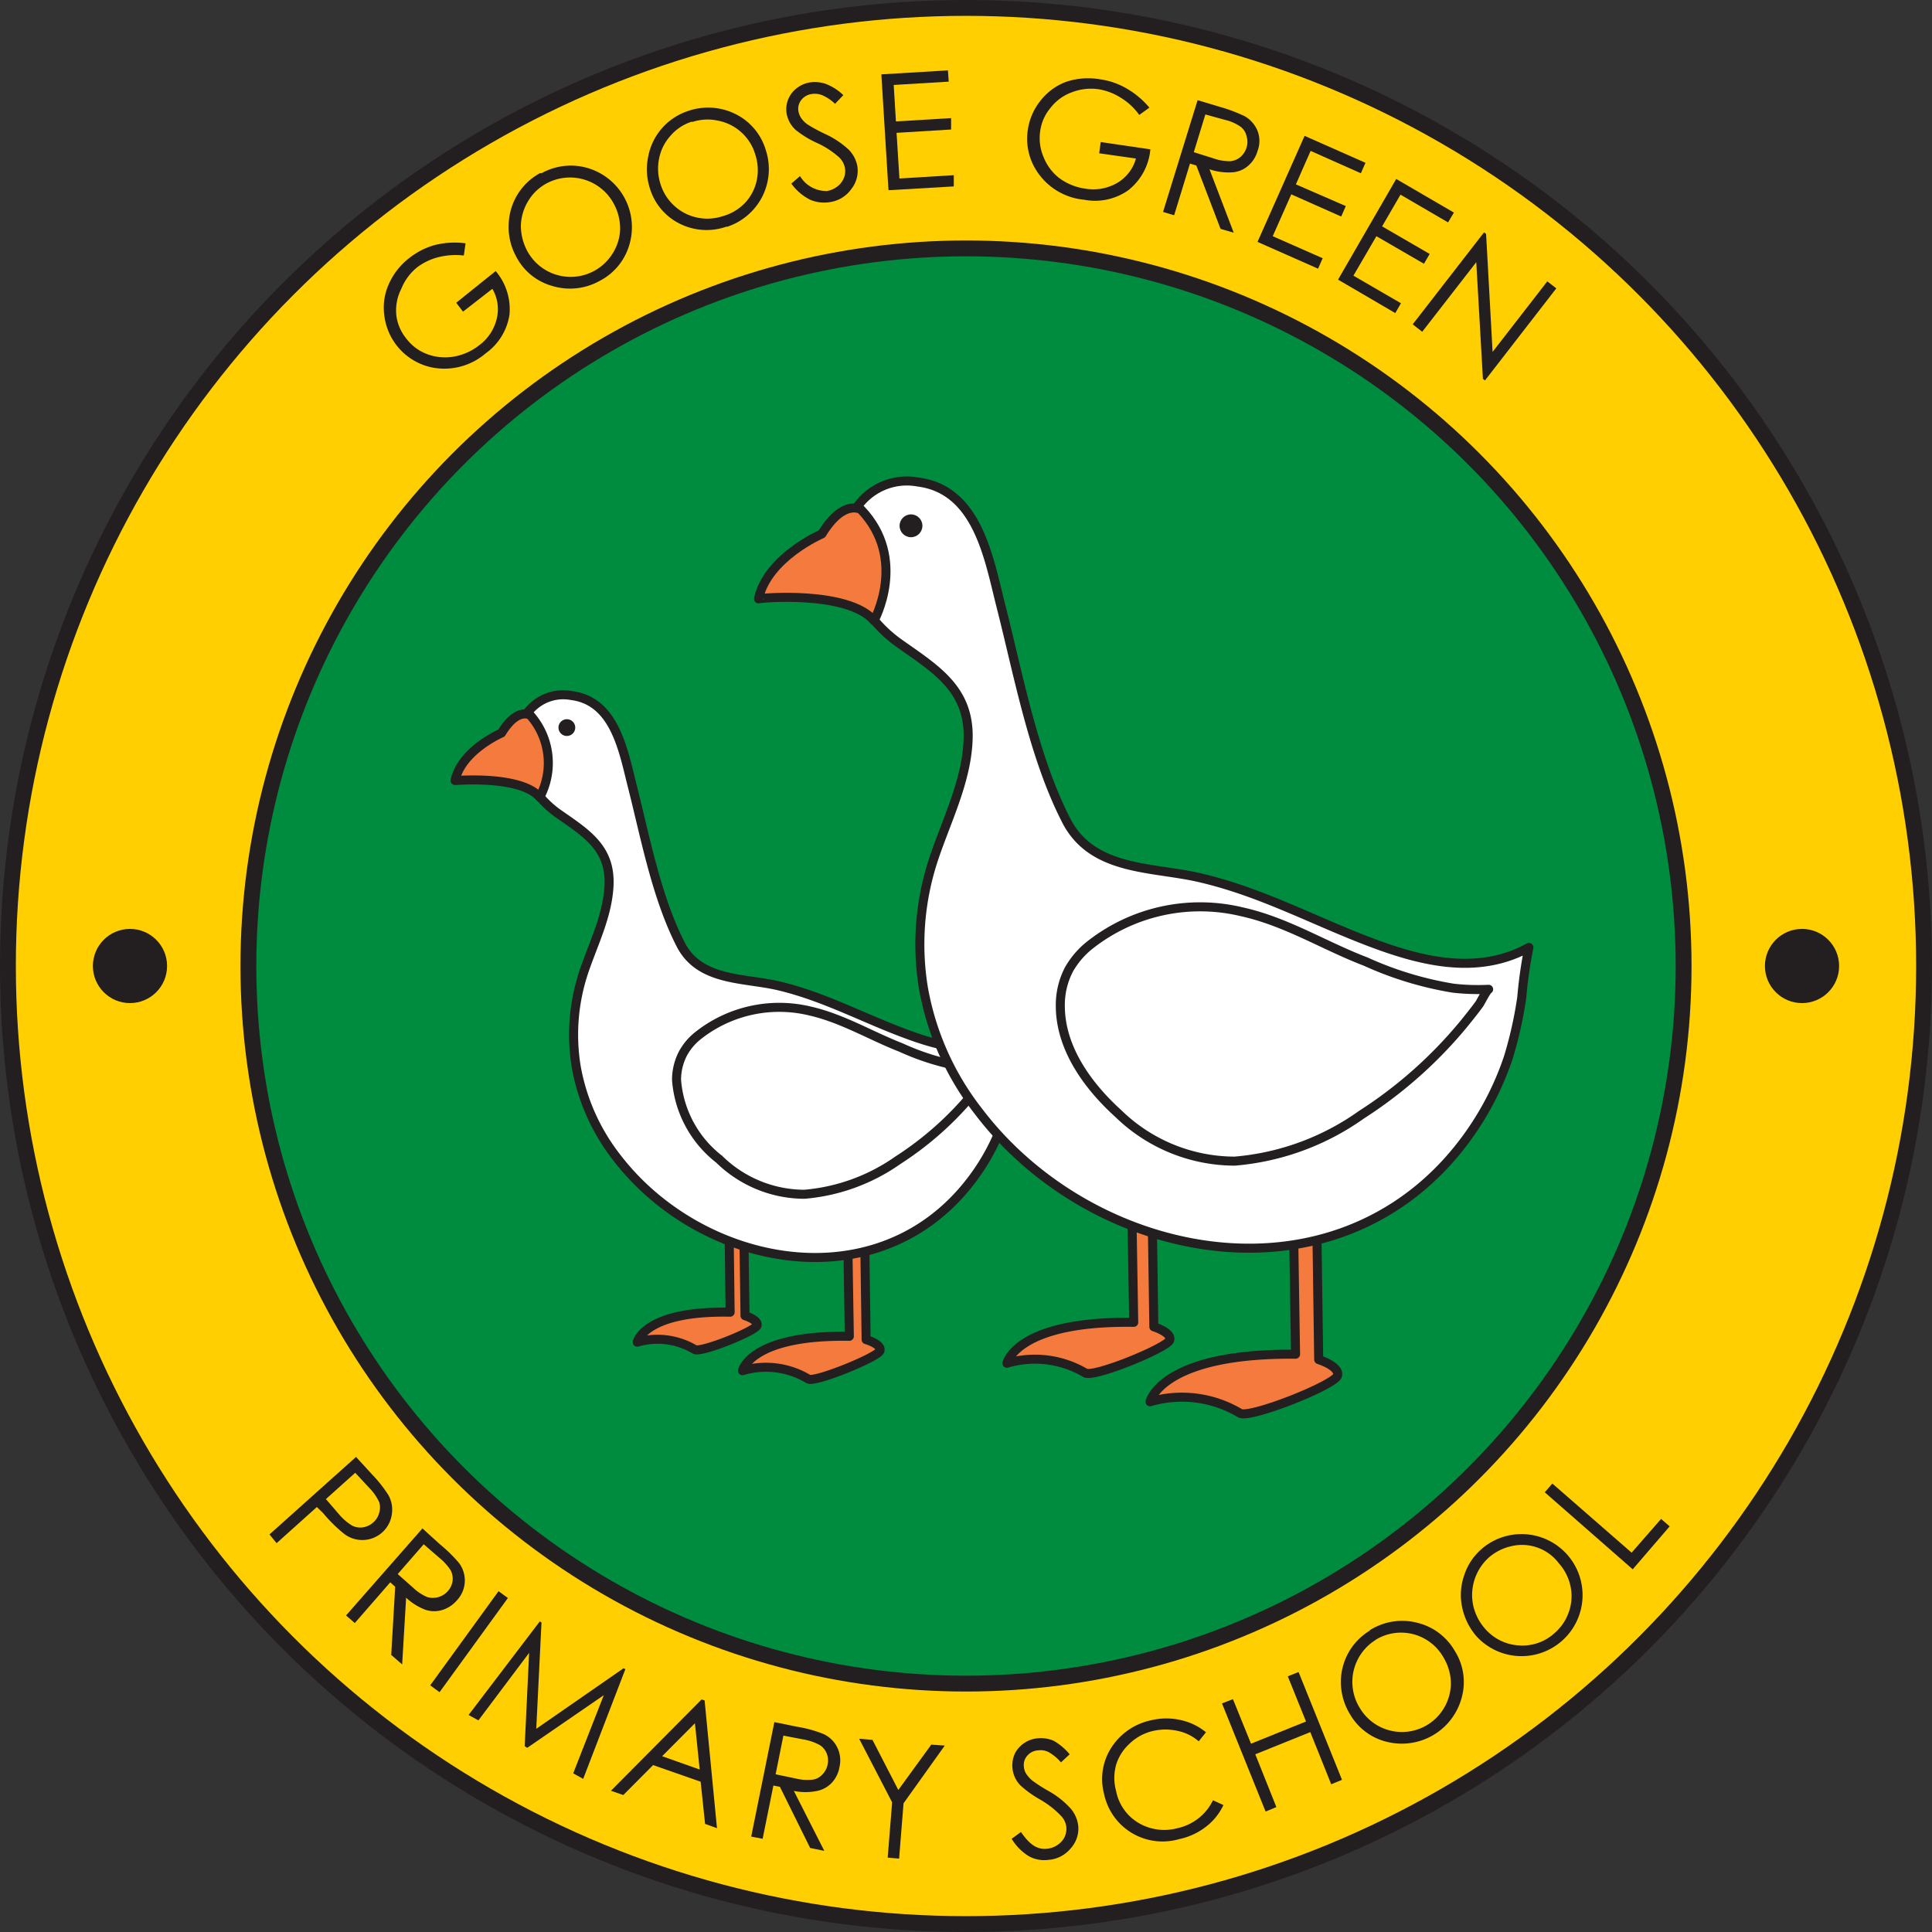<svg xmlns="http://www.w3.org/2000/svg" viewBox="0 0 121.88 121.88"><rect x="0" y="0" width="121.88" height="121.88" fill="#333333" stroke="none"/><circle cx="60.94" cy="60.94" r="60.44" fill="#ffcf01" stroke="#231f20" stroke-linecap="round" stroke-linejoin="round"/><circle cx="60.94" cy="60.94" r="45.27" fill="#008c3f" stroke="#231f20" stroke-linecap="round" stroke-linejoin="round"/><path d="M29.37,15.35l-.11.77a4.47,4.47,0,0,0-1.63.11,3.78,3.78,0,0,0-1.31.63,3.34,3.34,0,0,0-1,1.35A3,3,0,0,0,25,19.86a2.83,2.83,0,0,0,.61,1.47,2.94,2.94,0,0,0,1.31,1,3.25,3.25,0,0,0,1.69.17,3.6,3.6,0,0,0,1.62-.72,2.91,2.91,0,0,0,1.11-1.69,2.54,2.54,0,0,0-.28-1.87l-1.85,1.44-.43-.56,2.49-2a3.71,3.71,0,0,1,.87,2.75,3.67,3.67,0,0,1-1.5,2.44,4,4,0,0,1-3.39.89,3.81,3.81,0,0,1-3-3.24,3.61,3.61,0,0,1,.27-2,4.21,4.21,0,0,1,1.31-1.67,4.52,4.52,0,0,1,1.59-.81A5.13,5.13,0,0,1,29.37,15.35Z" fill="#231f20"/><path d="M34.14,10.94a3.79,3.79,0,0,1,3-.32,3.89,3.89,0,0,1,2.56,4.83,3.73,3.73,0,0,1-1.89,2.28,3.83,3.83,0,0,1-3,.3,3.66,3.66,0,0,1-2.26-1.87,3.85,3.85,0,0,1-.46-2,3.79,3.79,0,0,1,2-3.25Zm.36.62a3,3,0,0,0-1.16,1.09,3.14,3.14,0,0,0-.48,1.55,3.36,3.36,0,0,0,.39,1.61,3.11,3.11,0,0,0,5.39.19,3,3,0,0,0,.48-1.53,3.29,3.29,0,0,0-.39-1.6,3.13,3.13,0,0,0-4.23-1.31Z" fill="#231f20"/><path d="M43.41,7a3.86,3.86,0,0,1,3,.2,3.7,3.7,0,0,1,1.9,2.27,3.83,3.83,0,0,1-2.42,4.83l-.07,0a3.78,3.78,0,0,1-3-.22A3.67,3.67,0,0,1,41,11.89a3.89,3.89,0,0,1-.11-2A3.75,3.75,0,0,1,43.41,7Zm.25.67a2.92,2.92,0,0,0-1.34.87A3,3,0,0,0,41.58,10a3.19,3.19,0,0,0,.1,1.65,3.09,3.09,0,0,0,3.87,2h0A3.13,3.13,0,0,0,47,12.8a3,3,0,0,0,.74-1.43,3.15,3.15,0,0,0-.1-1.64,3,3,0,0,0-.87-1.38,3,3,0,0,0-1.44-.73,3.06,3.06,0,0,0-1.67.08Z" fill="#231f20"/><path d="M49.92,11.58l.55-.47a1.94,1.94,0,0,0,1.7.94,1.46,1.46,0,0,0,.66-.29,1.28,1.28,0,0,0,.41-.54,1.13,1.13,0,0,0,.06-.63,1.24,1.24,0,0,0-.37-.67A5.54,5.54,0,0,0,51.5,9a6.23,6.23,0,0,1-1.3-.8,1.84,1.84,0,0,1-.57-1,1.67,1.67,0,0,1,.61-1.62,1.82,1.82,0,0,1,.85-.38,2.12,2.12,0,0,1,1,.09A3.34,3.34,0,0,1,53.2,6l-.52.55A2.81,2.81,0,0,0,51.86,6a1.31,1.31,0,0,0-.65-.07,1,1,0,0,0-.67.39.88.88,0,0,0-.17.7,1.14,1.14,0,0,0,.18.44,1.6,1.6,0,0,0,.44.42,10.81,10.81,0,0,0,1.06.57,5.62,5.62,0,0,1,1.5,1,2,2,0,0,1,.53,1,1.85,1.85,0,0,1-.37,1.47,2,2,0,0,1-1.35.83,2.23,2.23,0,0,1-1.25-.15A3.26,3.26,0,0,1,49.92,11.58Z" fill="#231f20"/><path d="M55.6,4.69l4.2-.25.05.71-3.47.21.14,2.3L60,7.45v.72l-3.44.21.18,2.88,3.43-.21v.71L56.05,12Z" fill="#231f20"/><path d="M72.51,6.79l-.64.46a4,4,0,0,0-1.19-1.1,3.74,3.74,0,0,0-1.37-.52,3.36,3.36,0,0,0-1.69.19,3,3,0,0,0-1.36,1,2.84,2.84,0,0,0-.64,1.46,3,3,0,0,0,.21,1.62,3.16,3.16,0,0,0,1,1.34,3.59,3.59,0,0,0,1.63.66,3,3,0,0,0,2-.35A2.56,2.56,0,0,0,71.66,10l-2.32-.33.1-.71,3.13.46A3.69,3.69,0,0,1,71.18,12a3.64,3.64,0,0,1-2.79.6,4,4,0,0,1-3-1.83,3.72,3.72,0,0,1-.55-2.58,3.81,3.81,0,0,1,.8-1.84,3.69,3.69,0,0,1,1.62-1.19A4.37,4.37,0,0,1,69.38,5a4.59,4.59,0,0,1,1.69.58A5.39,5.39,0,0,1,72.51,6.79Z" fill="#231f20"/><path d="M75.55,6.32l1.4.42a9.65,9.65,0,0,1,1.55.58,1.88,1.88,0,0,1,.83.93,1.77,1.77,0,0,1,0,1.28,1.91,1.91,0,0,1-.58.92,1.69,1.69,0,0,1-1,.42,3.77,3.77,0,0,1-1.45-.19l1.53,4L77,14.44l-1.53-4-.4-.12-1,3.26-.7-.21Zm.49.9L75.31,9.6l1.21.38a3.07,3.07,0,0,0,1.08.19,1.17,1.17,0,0,0,.66-.27,1.31,1.31,0,0,0,.38-.6,1.19,1.19,0,0,0,0-.7,1,1,0,0,0-.37-.6,2.81,2.81,0,0,0-1-.44Z" fill="#231f20"/><path d="M82.3,8.57l3.84,1.7-.29.66L82.68,9.52l-.93,2.11L84.9,13l-.29.66-3.15-1.4L80.29,14.9l3.15,1.39-.29.66-3.82-1.69Z" fill="#231f20"/><path d="M88.08,11.29l3.64,2.12-.37.62-3-1.75-1.16,2,3,1.74-.36.62-3-1.74-1.45,2.49,3,1.74-.36.62-3.61-2.11Z" fill="#231f20"/><path d="M89.12,20.46l4.5-5.8.13.1.41,7.44,3.45-4.45.57.44L93.68,24l-.13-.1-.42-7.36-3.41,4.39Z" fill="#231f20"/><path d="M22.46,91.91l1,1.09a8.42,8.42,0,0,1,1.05,1.33,1.89,1.89,0,0,1,.21,1.19,1.88,1.88,0,0,1-3,1.25,9.15,9.15,0,0,1-1.33-1.31l-.4-.39-2.54,2.28L17,96.8Zm-.05,1-1.85,1.66.81.94a3.45,3.45,0,0,0,.84.73,1.13,1.13,0,0,0,.7.11,1.28,1.28,0,0,0,.64-.31,1.22,1.22,0,0,0,.37-.6,1.13,1.13,0,0,0,0-.68,3.15,3.15,0,0,0-.61-.88Z" fill="#231f20"/><path d="M26.65,96.42l1.1,1a9.32,9.32,0,0,1,1.19,1.16,1.83,1.83,0,0,1-.11,2.37,2,2,0,0,1-.91.61,1.74,1.74,0,0,1-1.06,0,3.64,3.64,0,0,1-1.24-.77L25.37,105l-.69-.6.25-4.3-.31-.28-2.24,2.57-.55-.48Zm.08,1L25.09,99.3l.95.84a3,3,0,0,0,.91.61,1.26,1.26,0,0,0,1.6-1,1.19,1.19,0,0,0-.11-.67,3.31,3.31,0,0,0-.73-.81Z" fill="#231f20"/><path d="M31.45,100.38l.59.43-4.31,5.94-.59-.43Z" fill="#231f20"/><path d="M29.56,108.19l4.49-5.9.11.06-.33,6.71,5.51-3.82.11.06-2.66,6.92-.63-.35,1.93-4.93-4.83,3.32-.16-.1.28-5.89-3.2,4.26Z" fill="#231f20"/><path d="M44.45,107.27l.78,8.06-.75-.27-.28-2.66-3-1.05-1.88,1.89-.78-.27,5.72-5.76Zm-.61,1.44-2.07,2.08,2.37.84Z" fill="#231f20"/><path d="M48.85,108.64l1.43.29a8,8,0,0,1,1.6.43,1.8,1.8,0,0,1,.92.84,1.86,1.86,0,0,1,.16,1.27,1.93,1.93,0,0,1-.49,1,1.76,1.76,0,0,1-.92.51,3.64,3.64,0,0,1-1.47,0L52,116.76l-.89-.18-1.91-3.86-.41-.08L48.11,116l-.72-.14Zm.57.85-.49,2.44,1.24.26a3.08,3.08,0,0,0,1.09.08,1,1,0,0,0,.62-.33,1.17,1.17,0,0,0,.33-.63,1.2,1.2,0,0,0-.06-.7,1.09,1.09,0,0,0-.43-.52,3.22,3.22,0,0,0-1-.35Z" fill="#231f20"/><path d="M54.2,109.69l.84.07,1.63,3.16,2.08-2.86.85.06L57,113.76l-.28,3.49-.72-.06.28-3.49Z" fill="#231f20"/><path d="M63.82,116l.59-.43c.51.76,1,1.12,1.62,1.06a1.39,1.39,0,0,0,.68-.24,1.28,1.28,0,0,0,.45-.5,1.24,1.24,0,0,0,.11-.63,1.2,1.2,0,0,0-.32-.69,5.8,5.8,0,0,0-1.36-1.06,6.76,6.76,0,0,1-1.23-.89,1.8,1.8,0,0,1-.49-1.08,1.82,1.82,0,0,1,.14-.89,1.69,1.69,0,0,1,.59-.68,1.73,1.73,0,0,1,.88-.31,2,2,0,0,1,1,.16,3.71,3.71,0,0,1,1,.85l-.55.51a2.88,2.88,0,0,0-.78-.65,1.13,1.13,0,0,0-.65-.11,1,1,0,0,0-.69.33.88.88,0,0,0-.22.69,1,1,0,0,0,.14.45,2,2,0,0,0,.41.45,9.43,9.43,0,0,0,1,.64,5.53,5.53,0,0,1,1.42,1.13,2.07,2.07,0,0,1,.46,1.06,1.85,1.85,0,0,1-.48,1.44,2,2,0,0,1-1.41.72,2,2,0,0,1-1.24-.24A3.28,3.28,0,0,1,63.82,116Z" fill="#231f20"/><path d="M76.08,109.28l-.46.57a2.92,2.92,0,0,0-1.34-.66,3.5,3.5,0,0,0-1.51,0,3.12,3.12,0,0,0-1.48.78,3,3,0,0,0-.88,1.36,3.12,3.12,0,0,0,0,1.66,3,3,0,0,0,1.4,2,3.19,3.19,0,0,0,2.47.34,3.25,3.25,0,0,0,2.24-1.76l.66.3a3.69,3.69,0,0,1-1.09,1.36,4.14,4.14,0,0,1-1.7.79,3.77,3.77,0,0,1-4.67-2.57,3,3,0,0,1-.08-.32,3.66,3.66,0,0,1,.48-2.9,3.94,3.94,0,0,1,2.51-1.71,4.07,4.07,0,0,1,1.9,0A3.75,3.75,0,0,1,76.08,109.28Z" fill="#231f20"/><path d="M77.09,107.46l.69-.27L78.92,110l3.47-1.4-1.15-2.85.68-.27,2.74,6.8-.68.28-1.32-3.29-3.47,1.4L80.52,114l-.68.28Z" fill="#231f20"/><path d="M86.4,102.85a3.82,3.82,0,0,1,3-.48,3.74,3.74,0,0,1,2.37,1.77,3.67,3.67,0,0,1,.45,2.92,3.91,3.91,0,0,1-4.7,2.83,3.68,3.68,0,0,1-2.35-1.74,3.89,3.89,0,0,1-.58-1.94,3.78,3.78,0,0,1,1.85-3.36Zm.39.6a3.12,3.12,0,0,0-1,4.31A3.09,3.09,0,0,0,90,108.84h0a3.11,3.11,0,0,0,1.53-2.72,3.28,3.28,0,0,0-.48-1.58,3.07,3.07,0,0,0-4.29-1.08Z" fill="#231f20"/><path d="M93.44,97.74a3.85,3.85,0,1,1-.3,5.48l0,0a4.05,4.05,0,0,1-.9-1.82,3.77,3.77,0,0,1,.12-2A3.72,3.72,0,0,1,93.44,97.74Zm.49.51a3.19,3.19,0,0,0-1,3,3.29,3.29,0,0,0,.74,1.48,3.06,3.06,0,0,0,2.14,1.07,3,3,0,0,0,2.24-.76,3.08,3.08,0,0,0,.92-1.35,3,3,0,0,0,.11-1.6,3.16,3.16,0,0,0-.74-1.47,2.91,2.91,0,0,0-3-1.08A3.22,3.22,0,0,0,93.93,98.25Z" fill="#231f20"/><path d="M97.45,94.14l.48-.55,5,4.36,1.86-2.13.54.47L103,99Z" fill="#231f20"/><circle cx="8.2" cy="60.94" r="2.34" fill="#231f20"/><circle cx="113.68" cy="60.94" r="2.34" fill="#231f20"/><path d="M54.56,78.75l.08,5.76s1,.29.87.7S51.43,87.22,51,87a5.19,5.19,0,0,0-4.16-.53s.49-2.27,6.74-2.17l-.09-5.54" fill="#f47b3d" stroke="#231f20" stroke-linecap="round" stroke-linejoin="round" stroke-width="0.57"/><path d="M46.93,78,47,83s.84.26.76.61-3.56,1.76-3.94,1.52a4.59,4.59,0,0,0-3.62-.46s.43-2,5.86-1.89L46,78" fill="#f47b3d" stroke="#231f20" stroke-linecap="round" stroke-linejoin="round" stroke-width="0.57"/><path d="M33,45.42a2.81,2.81,0,0,1,3.06-1.54c2.75.35,3.27,3.53,3.83,5.72.82,3.23,1.52,7,3.06,10,1.21,2.33,4,2.07,6.21,2.6,2.9.69,5.41,2.09,8.18,3.09,2.32.85,4.76,1.35,7,.12A20.19,20.19,0,0,0,64,67.73a20,20,0,0,1-.62,2.76,13.69,13.69,0,0,1-2.85,4.87C54.5,82,44,79.69,38.89,73a13,13,0,0,1-2.54-5.71,12.52,12.52,0,0,1,.46-5.92c.6-1.8,1.52-3.58,1.61-5.51.11-2.37-1.44-3.3-3.2-4.53S32.05,47.59,33,45.42Z" fill="#fff" stroke="#231f20" stroke-linecap="round" stroke-linejoin="round" stroke-width="0.57"/><circle cx="35.76" cy="45.9" r="0.53" fill="#231f20"/><path d="M42.68,68.13a7,7,0,0,0,2.69,5,7.7,7.7,0,0,0,5.38,2.21,12,12,0,0,0,5.9-2.15A20.49,20.49,0,0,0,61.37,69a10.23,10.23,0,0,0,.73-1,3.71,3.71,0,0,1,.43-.68,11.22,11.22,0,0,1-1.64,0,16,16,0,0,1-4.06-1.24c-1.92-.75-3.7-1.84-5.73-2.3A8.25,8.25,0,0,0,44,65.36a3.7,3.7,0,0,0-.9,1.07A3.6,3.6,0,0,0,42.68,68.13Z" fill="#fff" stroke="#231f20" stroke-linecap="round" stroke-linejoin="round" stroke-width="0.57"/><path d="M34.05,50.29a4.56,4.56,0,0,0-.6-5.17s-.81-.53-1.81,1.12c0,0-2.53,1.09-2.93,3C28.71,49.25,32.83,48.88,34.05,50.29Z" fill="#f47b3d" stroke="#231f20" stroke-linecap="round" stroke-linejoin="round" stroke-width="0.57"/><path d="M83.08,77.93l.11,7.84s1.32.41,1.19,1-5.56,2.75-6.16,2.38a7.14,7.14,0,0,0-5.67-.72s.67-3.08,9.18-3l-.12-7.54" fill="#f47b3d" stroke="#231f20" stroke-linecap="round" stroke-linejoin="round" stroke-width="0.57"/><path d="M72.69,76.87l.1,6.83s1.15.36,1,.84S69,86.93,68.46,86.61A6.24,6.24,0,0,0,63.52,86s.59-2.69,8-2.58l-.11-6.57" fill="#f47b3d" stroke="#231f20" stroke-linecap="round" stroke-linejoin="round" stroke-width="0.57"/><path d="M53.76,32.51a3.83,3.83,0,0,1,4.16-2.1c3.76.48,4.46,4.81,5.22,7.81,1.12,4.39,2.07,9.59,4.17,13.63C69,55,72.78,54.67,75.77,55.39c4,.94,7.38,2.85,11.15,4.22,3.16,1.15,6.49,1.83,9.53.16A28,28,0,0,0,96,62.93a25.52,25.52,0,0,1-.84,3.76,18.64,18.64,0,0,1-3.88,6.63c-8.3,9.09-22.67,5.89-29.57-3.23a17.62,17.62,0,0,1-3.46-7.78,17.08,17.08,0,0,1,.63-8.06c.81-2.45,2.07-4.89,2.19-7.51.15-3.24-2-4.5-4.36-6.17S52.41,35.48,53.76,32.51Z" fill="#fff" stroke="#231f20" stroke-linecap="round" stroke-linejoin="round" stroke-width="0.57"/><circle cx="57.47" cy="33.17" r="0.72" fill="#231f20"/><path d="M66.89,63.45c0,2.69,1.75,5.07,3.66,6.8a10.55,10.55,0,0,0,7.34,3,16.09,16.09,0,0,0,8-2.93,27.83,27.83,0,0,0,6.44-5.71c.34-.42.68-.84,1-1.28.07-.1.48-.91.58-.92a13.86,13.86,0,0,1-2.23-.07,21.82,21.82,0,0,1-5.53-1.68c-2.62-1-5-2.52-7.81-3.14a11.23,11.23,0,0,0-9.66,2.16,5.31,5.31,0,0,0-1.24,1.47A4.85,4.85,0,0,0,66.89,63.45Z" fill="none" stroke="#231f20" stroke-linecap="round" stroke-linejoin="round" stroke-width="0.57"/><path d="M55.14,39.15s2.15-3.88-.82-7c0,0-1.1-.71-2.47,1.53,0,0-3.44,1.48-4,4.1C47.85,37.73,53.47,37.22,55.14,39.15Z" fill="#f47b3d" stroke="#231f20" stroke-linecap="round" stroke-linejoin="round" stroke-width="0.57"/></svg>